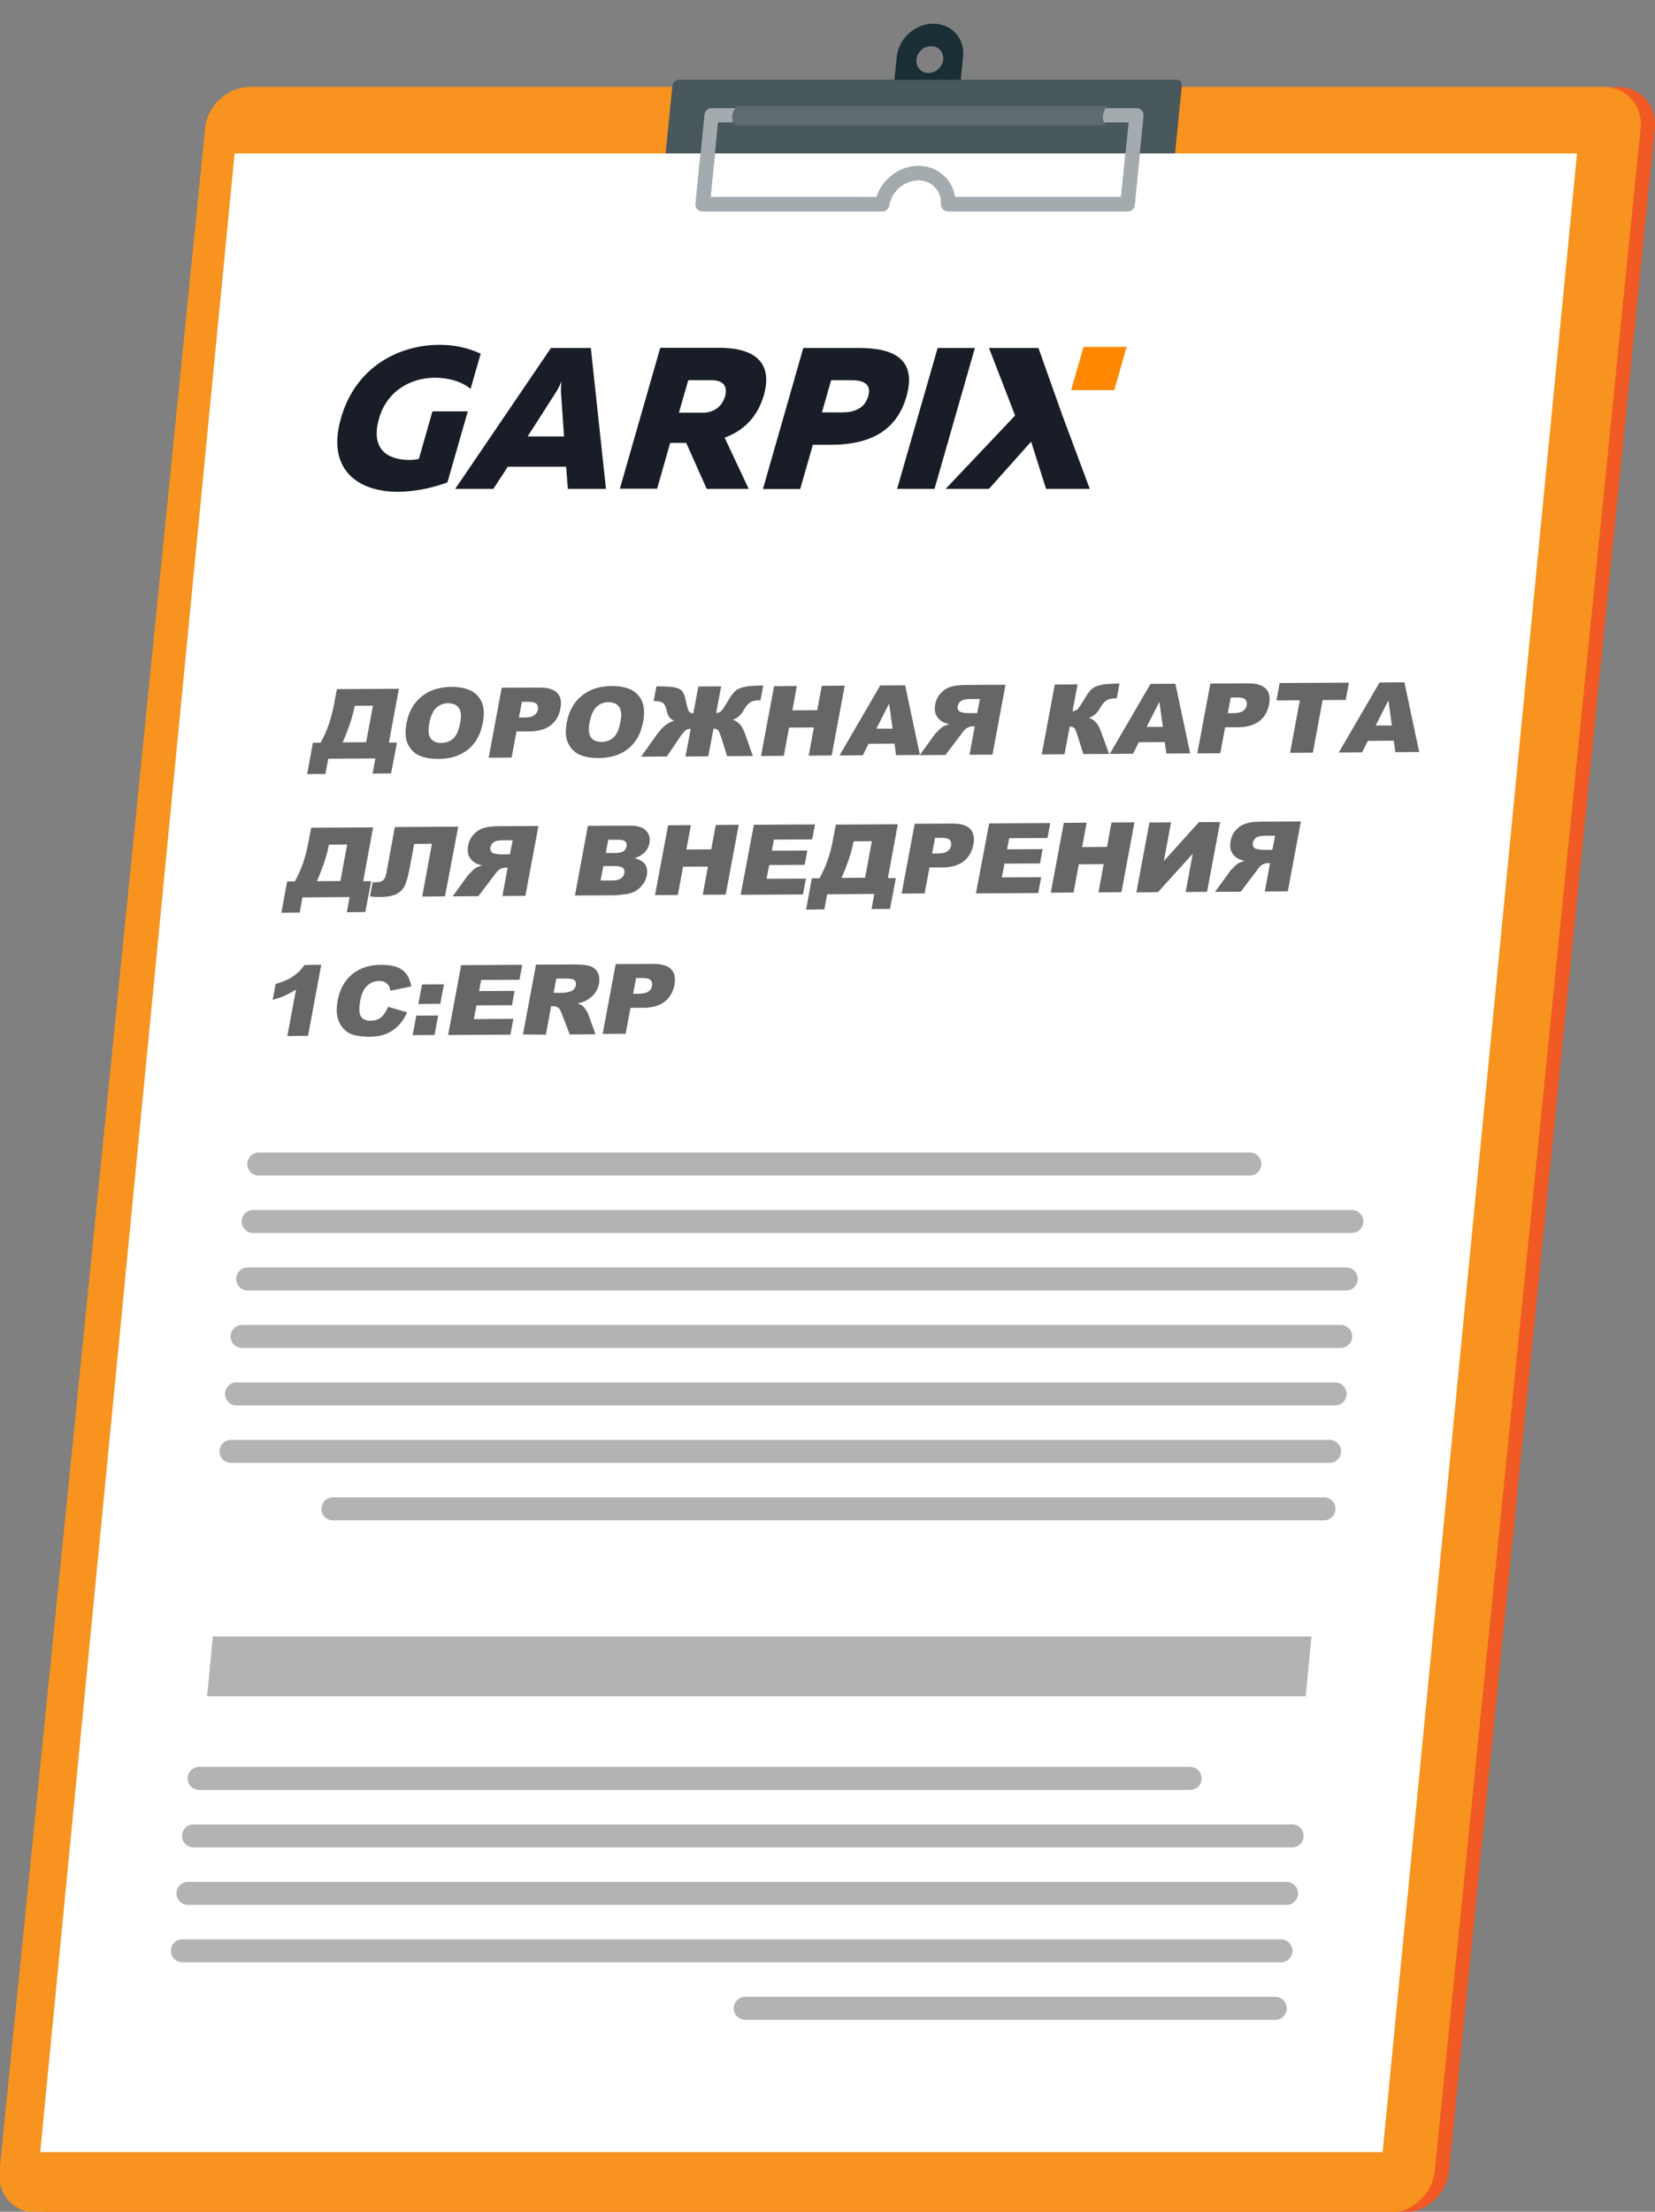 <?xml version="1.0" encoding="UTF-8"?> <svg xmlns="http://www.w3.org/2000/svg" xmlns:xlink="http://www.w3.org/1999/xlink" version="1.1" id="Layer_1" x="0px" y="0px" viewBox="0 0 951 1270" style="enable-background:new 0 0 951 1270;" xml:space="preserve"><rect x="0" y="0" width="951" height="1270" fill="#808080" stroke="none"/> <style type="text/css"> .st0{fill:#F15A24;} .st1{fill:#F7931E;} .st2{opacity:0.4;fill:#F7931E;} .st3{fill:#1A2E35;} .st4{opacity:0.2;fill:#FFFFFF;} .st5{fill:#FFFFFF;} .st6{opacity:0.3;} .st7{opacity:0.6;} .st8{opacity:0.3;fill:#FFFFFF;} .st9{fill:#666666;} .st10{fill:#181D27;} .st11{fill:#FF8800;} </style> <g> <g> <path class="st0" d="M806.6,1270.5l-777.4,0c-13.1,0-22.6-10.6-21.3-23.7L126.1,73.6c1.3-13.1,13-23.7,26.1-23.7h777.4 c13.1,0,22.6,10.6,21.3,23.7L832.6,1246.8C831.3,1259.9,819.6,1270.5,806.6,1270.5z"></path> <path class="st1" d="M798.4,1270.5l-777.4,0c-13.1,0-22.6-10.6-21.3-23.7L117.9,73.6c1.3-13.1,13-23.7,26.1-23.7h777.4 c13.1,0,22.6,10.6,21.3,23.7L824.4,1246.8C823.1,1259.9,811.4,1270.5,798.4,1270.5z"></path> <path class="st2" d="M798.4,1270.5l-777.4,0c-13.1,0-22.6-10.6-21.3-23.7L117.9,73.6c1.3-13.1,13-23.7,26.1-23.7h777.4 c13.1,0,22.6,10.6,21.3,23.7L824.4,1246.8C823.1,1259.9,811.4,1270.5,798.4,1270.5z"></path> </g> <g> <path class="st3" d="M651,138.8H396.4c-10.5,0-18.2-8.5-17.1-19l7.1-70.6c0.2-1.9,1.9-3.4,3.7-3.4H676c1.9,0,3.3,1.5,3.1,3.4 l-7.1,70.6C670.9,130.3,661.5,138.8,651,138.8z"></path> <path class="st3" d="M536.3,13.6c-10.5,0-19.9,8.5-21,19l-3,29.6h38.1l3-29.6C554.5,22.1,546.9,13.6,536.3,13.6z M533.5,41.9 c-4.3,0-7.3-3.4-6.9-7.7c0.4-4.3,4.2-7.7,8.5-7.7c4.3,0,7.3,3.4,6.9,7.7C541.5,38.5,537.7,41.9,533.5,41.9z"></path> <path class="st4" d="M651,138.8H396.4c-10.5,0-18.2-8.5-17.1-19l7.1-70.6c0.2-1.9,1.9-3.4,3.7-3.4H676c1.9,0,3.3,1.5,3.1,3.4 l-7.1,70.6C670.9,130.3,661.5,138.8,651,138.8z"></path> </g> <g> <polygon class="st5" points="134.8,88.1 906.2,88.1 794.5,1235.8 23.1,1235.8 "></polygon> <g> <g class="st6"> <path d="M148.7,675h569.5c3.7,0,6.6-3,6.6-6.6c0-3.7-3-6.6-6.6-6.6H148.7c-3.7,0-6.6,3-6.6,6.6C142.1,672.1,145.1,675,148.7,675 z"></path> </g> <g class="st6"> <path d="M145.5,708h631.3c3.7,0,6.6-3,6.6-6.6c0-3.7-3-6.6-6.6-6.6H145.5c-3.7,0-6.6,3-6.6,6.6C138.9,705.1,141.9,708,145.5,708 z"></path> </g> <g class="st6"> <path d="M142.3,741h631.3c3.7,0,6.6-3,6.6-6.6c0-3.7-3-6.6-6.6-6.6H142.3c-3.7,0-6.6,3-6.6,6.6C135.7,738.1,138.7,741,142.3,741 z"></path> </g> <g class="st6"> <path d="M139.1,774h631.3c3.7,0,6.6-3,6.6-6.6c0-3.7-3-6.6-6.6-6.6H139.1c-3.7,0-6.6,3-6.6,6.6C132.5,771.1,135.5,774,139.1,774 z"></path> </g> <g class="st6"> <path d="M135.9,807h631.3c3.7,0,6.6-3,6.6-6.6c0-3.7-3-6.6-6.6-6.6H135.9c-3.7,0-6.6,3-6.6,6.6C129.3,804.1,132.2,807,135.9,807 z"></path> </g> <g class="st6"> <path d="M132.7,840H764c3.7,0,6.6-3,6.6-6.6c0-3.7-3-6.6-6.6-6.6H132.7c-3.7,0-6.6,3-6.6,6.6C126.1,837.1,129,840,132.7,840z"></path> </g> <g class="st6"> <path d="M191.3,873h569.5c3.7,0,6.6-3,6.6-6.6c0-3.7-3-6.6-6.6-6.6H191.3c-3.7,0-6.6,3-6.6,6.6C184.7,870.1,187.6,873,191.3,873 z"></path> </g> <polygon class="st6" points="119,974 750.3,974 753.6,939.7 122.3,939.7 "></polygon> <g class="st6"> <path d="M114.4,1027.8h569.5c3.7,0,6.6-3,6.6-6.6c0-3.7-3-6.6-6.6-6.6H114.4c-3.7,0-6.6,3-6.6,6.6 C107.8,1024.8,110.8,1027.8,114.4,1027.8z"></path> </g> <g class="st6"> <path d="M111.2,1060.8h631.3c3.7,0,6.6-3,6.6-6.6s-3-6.6-6.6-6.6H111.2c-3.7,0-6.6,3-6.6,6.6S107.5,1060.8,111.2,1060.8z"></path> </g> <g class="st6"> <path d="M108,1093.8h631.3c3.7,0,6.6-3,6.6-6.6s-3-6.6-6.6-6.6H108c-3.7,0-6.6,3-6.6,6.6S104.3,1093.8,108,1093.8z"></path> </g> <g class="st6"> <path d="M104.8,1126.8h631.3c3.7,0,6.6-3,6.6-6.6s-3-6.6-6.6-6.6H104.8c-3.7,0-6.6,3-6.6,6.6S101.1,1126.8,104.8,1126.8z"></path> </g> <g class="st6"> <path d="M428.2,1159.8h304.6c3.7,0,6.6-3,6.6-6.6s-3-6.6-6.6-6.6H428.2c-3.7,0-6.6,3-6.6,6.6S424.6,1159.8,428.2,1159.8z"></path> </g> </g> </g> <g> <g> <path class="st3" d="M400.7,120.1c-0.8-0.9-1.2-2-1-3.2l5.1-51.1c0.2-2.1,2-3.7,4.1-3.7h244.2c1.2,0,2.3,0.5,3,1.3 c0.8,0.9,1.2,2,1,3.2l-5.1,51.1c-0.2,2.1-2,3.7-4.1,3.7H544.9c-1.1,0-2.2-0.5-3-1.3c-0.8-0.8-1.2-1.9-1.1-3 c0.1-3.7-1.1-7.2-3.6-9.7c-2.4-2.5-5.8-3.9-9.5-3.9c-8.1,0-15.5,6.4-16.8,14.5c-0.3,2-2,3.4-4,3.4H403.8 C402.6,121.4,401.5,120.9,400.7,120.1z M527.7,95.3c6,0,11.4,2.3,15.4,6.4c3,3.2,5,7.1,5.6,11.5h95.5l4.3-42.9H412.6l-4.3,42.9 h95.4C506.9,102.9,516.9,95.3,527.7,95.3z"></path> </g> <g class="st7"> <path class="st5" d="M400.7,120.1c-0.8-0.9-1.2-2-1-3.2l5.1-51.1c0.2-2.1,2-3.7,4.1-3.7h244.2c1.2,0,2.3,0.5,3,1.3 c0.8,0.9,1.2,2,1,3.2l-5.1,51.1c-0.2,2.1-2,3.7-4.1,3.7H544.9c-1.1,0-2.2-0.5-3-1.3c-0.8-0.8-1.2-1.9-1.1-3 c0.1-3.7-1.1-7.2-3.6-9.7c-2.4-2.5-5.8-3.9-9.5-3.9c-8.1,0-15.5,6.4-16.8,14.5c-0.3,2-2,3.4-4,3.4H403.8 C402.6,121.4,401.5,120.9,400.7,120.1z M527.7,95.3c6,0,11.4,2.3,15.4,6.4c3,3.2,5,7.1,5.6,11.5h95.5l4.3-42.9H412.6l-4.3,42.9 h95.4C506.9,102.9,516.9,95.3,527.7,95.3z"></path> </g> <path class="st3" d="M633.8,66.5c0.4-4.3,3.2-5.6,3.2-5.6h-213c0,0-2.8,1.3-3.2,5.6c-0.4,4.4,2.1,5.6,2.1,5.6h213 C635.9,72.1,633.4,70.9,633.8,66.5z"></path> <path class="st8" d="M633.8,66.5c0.4-4.3,3.2-5.6,3.2-5.6h-213c0,0-2.8,1.3-3.2,5.6c-0.4,4.4,2.1,5.6,2.1,5.6h213 C635.9,72.1,633.4,70.9,633.8,66.5z"></path> </g> </g> <g> <path class="st9" d="M224.7,444.1l-10.6,0.1l1.6-8.7l-27.1,0.2l-1.6,8.7l-10.5,0.1l3.3-18l4.4,0c3.7-6.5,6.2-13.8,7.7-21.9l1.7-8.9 l35.6-0.2l-5.7,30.9l4.6,0L224.7,444.1z M210.4,426.2l3.9-21l-10.5,0.1l-0.1,0.5c-1,5.5-3.3,12.4-6.8,20.5L210.4,426.2z"></path> <path class="st9" d="M233.6,415.3c1.2-6.5,4.1-11.7,8.6-15.3c4.5-3.7,10.2-5.5,17.1-5.6c7.1,0,12.2,1.7,15.3,5.3 c3.2,3.6,4.1,8.6,2.9,15c-0.9,4.7-2.4,8.5-4.6,11.5c-2.2,3-5.1,5.4-8.5,7c-3.5,1.7-7.5,2.5-12.3,2.6c-4.8,0-8.6-0.7-11.5-2.1 c-2.9-1.4-5-3.7-6.4-6.8C232.9,423.9,232.7,420,233.6,415.3z M246.7,415.3c-0.8,4-0.5,7,0.8,8.7c1.3,1.8,3.3,2.6,6,2.6 c2.8,0,5.2-0.9,7-2.6c1.9-1.7,3.2-4.9,4-9.3c0.7-3.8,0.4-6.5-0.9-8.3c-1.3-1.7-3.3-2.6-6.1-2.6c-2.6,0-4.9,0.9-6.9,2.7 C248.8,408.3,247.4,411.2,246.7,415.3z"></path> <path class="st9" d="M288.3,394.9l21.8-0.1c4.7,0,8.1,1,10.1,3.1c2,2.1,2.6,5.1,1.8,9.1c-0.8,4-2.6,7.2-5.6,9.5 c-3,2.3-7.1,3.5-12.4,3.5l-7.2,0L294,435l-13.2,0.1L288.3,394.9z M298.2,412l3.2,0c2.5,0,4.4-0.4,5.6-1.3s1.9-1.9,2.1-3.2 c0.2-1.3,0-2.3-0.7-3.2c-0.7-0.9-2.3-1.3-4.8-1.3l-3.7,0L298.2,412z"></path> <path class="st9" d="M325.7,414.8c1.2-6.5,4.1-11.7,8.6-15.3c4.5-3.7,10.2-5.5,17.1-5.6c7.1,0,12.2,1.7,15.3,5.3 c3.2,3.6,4.1,8.6,2.9,15c-0.9,4.7-2.4,8.5-4.6,11.5c-2.2,3-5.1,5.4-8.5,7c-3.5,1.7-7.5,2.5-12.3,2.6c-4.8,0-8.6-0.7-11.5-2.1 c-2.9-1.4-5-3.7-6.4-6.8S324.8,419.5,325.7,414.8z M338.8,414.7c-0.8,4-0.5,7,0.8,8.7c1.3,1.8,3.3,2.6,6,2.6c2.8,0,5.2-0.9,7-2.6 c1.9-1.7,3.2-4.9,4-9.3c0.7-3.8,0.4-6.5-0.9-8.3c-1.3-1.7-3.3-2.6-6.1-2.6c-2.6,0-4.9,0.9-6.9,2.7 C340.9,407.7,339.6,410.7,338.8,414.7z"></path> <path class="st9" d="M432.6,434.1l-14.8,0.1l-3.2-10.3c-0.8-2.4-1.4-4-2-4.6s-1.4-0.9-2.6-0.9l-3,15.9l-13.1,0.1l3-15.9 c-1.2,0-2.2,0.3-3,0.9c-0.8,0.6-2,2.1-3.7,4.6l-7,10.4l-14.8,0.1l7.8-11c2.1-3.1,4.1-5.3,5.7-6.7c1.7-1.4,3.5-2.4,5.5-3 c-1.3-0.5-2.2-1.2-2.9-2.1c-0.6-0.9-1.1-2.2-1.5-4c-0.4-1.8-1-3.1-1.9-3.9c-0.9-0.8-2.5-1.2-4.8-1.2l-0.7,0l1.6-8.5 c4.8,0,8.3,0.2,10.5,0.6c2.2,0.5,3.6,1.2,4.4,2.3c0.8,1.1,1.5,2.9,2,5.4c0.7,3.4,1.3,5.4,1.8,6.1c0.5,0.7,1.3,1.1,2.5,1.1l2.9-15.4 l13.1-0.1l-2.9,15.4c1.1-0.1,2.1-0.4,2.9-1.2c0.8-0.7,2.1-2.8,4.1-6.1c1.4-2.5,2.8-4.3,4-5.4c1.2-1.1,3-1.9,5.3-2.4 c2.3-0.5,5.9-0.7,10.8-0.8l-1.6,8.5l-0.7,0c-2.2,0-4,0.4-5.2,1.2c-1.2,0.8-2.4,2.1-3.4,3.9c-1,1.8-2,3.1-3,4 c-1,0.9-2.2,1.6-3.6,2.1c1.8,0.6,3.2,1.6,4.4,3c1.1,1.4,2.2,3.6,3.2,6.7L432.6,434.1z"></path> <path class="st9" d="M444.8,394l13.1-0.1l-2.6,14l14.3-0.1l2.6-14l13.2-0.1l-7.5,40.1l-13.2,0.1l3-16.2l-14.3,0.1l-3,16.2 l-13.1,0.1L444.8,394z"></path> <path class="st9" d="M514,427l-14.9,0.1l-3.3,6.6l-13.4,0.1l23.4-40.2l14.3-0.1l8.5,40l-13.7,0.1L514,427z M512.9,418.4l-2-14.4 l-7.3,14.4L512.9,418.4z"></path> <path class="st9" d="M557.1,433.4l3-16.3l-1.2,0c-1.2,0-2.3,0.3-3.4,1c-0.8,0.5-1.8,1.5-2.9,3.1l-9.3,12.3l-14.8,0.1l8.5-11.7 c0.4-0.6,1.2-1.4,2.3-2.5c1.1-1.1,1.9-1.8,2.5-2.1c0.8-0.5,2-1,3.7-1.5c-1.9-0.4-3.3-0.9-4.3-1.6c-1.6-1-2.7-2.3-3.4-3.9 c-0.7-1.6-0.8-3.5-0.4-5.8c0.5-2.6,1.5-4.7,3.2-6.5c1.6-1.8,3.6-3,5.9-3.7c2.3-0.7,5.4-1,9.5-1l21.8-0.1l-7.5,40.1L557.1,433.4z M563.1,401.4l-5.8,0c-2.4,0-4.1,0.4-5.1,1.1c-1,0.7-1.6,1.7-1.9,3c-0.2,0.9,0,1.6,0.4,2.3c0.4,0.7,1.1,1.1,1.9,1.2 c1.6,0.4,2.8,0.5,3.4,0.5l5.5,0L563.1,401.4z"></path> <path class="st9" d="M637.3,432.9l-14.8,0.1l-3.2-10.3c-0.8-2.4-1.4-4-2-4.6c-0.6-0.6-1.4-0.9-2.6-0.9l-3,15.9l-13.1,0.1l7.5-40.1 l13.1-0.1l-2.9,15.4c1.1-0.1,2.1-0.4,2.9-1.2c0.8-0.7,2.1-2.8,4.1-6.1c1.4-2.5,2.8-4.3,4-5.4c1.2-1.1,3-1.9,5.3-2.4 s5.9-0.7,10.7-0.8l-1.6,8.5l-0.7,0c-2.2,0-4,0.4-5.2,1.2c-1.2,0.8-2.4,2.1-3.4,3.9c-1,1.8-2,3.1-3,4c-1,0.9-2.2,1.6-3.7,2.1 c1.8,0.6,3.2,1.6,4.4,3c1.1,1.4,2.2,3.6,3.2,6.7L637.3,432.9z"></path> <path class="st9" d="M669.3,426.1l-14.9,0.1l-3.3,6.6l-13.4,0.1l23.4-40.2l14.3-0.1l8.5,40l-13.7,0.1L669.3,426.1z M668.2,417.4 l-2-14.4l-7.3,14.4L668.2,417.4z"></path> <path class="st9" d="M695.5,392.5l21.8-0.1c4.7,0,8.1,1,10.1,3.1c2,2.1,2.6,5.1,1.8,9.1c-0.8,4-2.6,7.2-5.6,9.5s-7.1,3.5-12.4,3.5 l-7.2,0l-2.8,14.9l-13.2,0.1L695.5,392.5z M705.5,409.5l3.2,0c2.5,0,4.4-0.4,5.6-1.3c1.2-0.8,1.9-1.9,2.1-3.2 c0.2-1.3,0-2.3-0.7-3.2c-0.7-0.9-2.3-1.3-4.8-1.3l-3.7,0L705.5,409.5z"></path> <path class="st9" d="M735.3,392.2l39.8-0.2l-1.8,9.9L760,402l-5.6,30.2l-13.1,0.1l5.6-30.2l-13.4,0.1L735.3,392.2z"></path> <path class="st9" d="M800.9,425.3l-14.9,0.1l-3.3,6.6l-13.4,0.1l23.4-40.2l14.3-0.1l8.5,40l-13.7,0.1L800.9,425.3z M799.8,416.6 l-2-14.4l-7.3,14.4L799.8,416.6z"></path> <path class="st9" d="M209.9,523.7l-10.6,0.1l1.6-8.7l-27.1,0.2l-1.6,8.7l-10.5,0.1l3.3-18l4.4,0c3.7-6.5,6.2-13.8,7.7-21.9l1.7-8.9 l35.6-0.2l-5.7,30.9l4.6,0L209.9,523.7z M195.6,505.9l3.9-21l-10.5,0.1l-0.1,0.5c-1,5.5-3.3,12.4-6.8,20.5L195.6,505.9z"></path> <path class="st9" d="M255.7,514.7l-13.1,0.1l5.6-30.3l-10.2,0.1l-2.3,12.3c-0.9,5.1-1.9,8.8-2.9,11.2c-1,2.4-2.7,4.1-5,5.3 c-2.3,1.1-5.8,1.7-10.4,1.7c-1.4,0-3-0.1-4.8-0.4l1.5-8.1l2,0c1.8,0,3.1-0.4,4-1.1c0.9-0.7,1.5-2.1,1.9-4.1l4.9-26.5l36.4-0.2 L255.7,514.7z"></path> <path class="st9" d="M288.7,514.5l3-16.3l-1.2,0c-1.2,0-2.3,0.3-3.4,1c-0.8,0.5-1.8,1.5-2.9,3.1l-9.3,12.3l-14.8,0.1l8.5-11.7 c0.4-0.6,1.2-1.4,2.3-2.5c1.1-1.1,1.9-1.8,2.5-2.1c0.8-0.5,2-1,3.7-1.5c-1.9-0.4-3.3-0.9-4.3-1.6c-1.6-1-2.7-2.3-3.4-3.9 c-0.7-1.6-0.8-3.5-0.4-5.8c0.5-2.6,1.5-4.7,3.2-6.5c1.6-1.8,3.6-3,5.9-3.7c2.3-0.7,5.4-1,9.5-1l21.8-0.1l-7.5,40.1L288.7,514.5z M294.6,482.5l-5.8,0c-2.4,0-4.1,0.4-5.1,1.1c-1,0.7-1.6,1.7-1.9,3c-0.2,0.9,0,1.6,0.4,2.3c0.4,0.7,1.1,1.1,1.9,1.2 c1.6,0.4,2.8,0.5,3.4,0.5l5.5,0L294.6,482.5z"></path> <path class="st9" d="M337.8,474.2l24.5-0.1c4.1,0,7,0.9,8.9,2.8c1.8,1.9,2.5,4.3,2,7.1c-0.4,2.4-1.6,4.4-3.5,6.1 c-1.3,1.1-2.9,2-5.1,2.7c2.9,0.7,4.9,1.9,6.1,3.5c1.1,1.7,1.4,3.8,1,6.3c-0.4,2.1-1.2,4-2.6,5.6c-1.3,1.7-3,3-4.9,4 c-1.2,0.6-3,1.1-5.2,1.3c-3,0.4-5,0.6-6,0.6l-22.6,0.1L337.8,474.2z M345.1,505.6l6.7,0c2.3,0,3.9-0.4,5-1.2c1.1-0.8,1.7-1.8,2-3.1 c0.2-1.2-0.1-2.1-0.8-2.9c-0.8-0.7-2.3-1.1-4.6-1.1l-6.7,0L345.1,505.6z M348.1,489.8l5.7,0c2,0,3.5-0.4,4.5-1 c0.9-0.7,1.5-1.6,1.7-2.9c0.2-1.2,0-2.1-0.7-2.7c-0.7-0.7-2-1-4-1l-5.8,0L348.1,489.8z"></path> <path class="st9" d="M383.9,473.9l13.1-0.1l-2.6,14l14.3-0.1l2.6-14l13.2-0.1l-7.5,40.1l-13.2,0.1l3-16.2l-14.3,0.1l-3,16.2 l-13.1,0.1L383.9,473.9z"></path> <path class="st9" d="M433.2,473.6l35.1-0.2l-1.6,8.6l-22,0.1l-1.2,6.4l20.4-0.1l-1.5,8.2l-20.4,0.1l-1.5,7.9l22.6-0.1l-1.7,9.1 l-35.8,0.2L433.2,473.6z"></path> <path class="st9" d="M511.4,521.9l-10.6,0.1l1.6-8.7l-27.1,0.2l-1.6,8.7l-10.5,0.1l3.3-18l4.4,0c3.7-6.5,6.2-13.8,7.7-21.9l1.7-8.9 l35.6-0.2l-5.7,30.9l4.6,0L511.4,521.9z M497.1,504l3.9-21l-10.5,0.1l-0.1,0.5c-1,5.5-3.3,12.4-6.8,20.5L497.1,504z"></path> <path class="st9" d="M525.6,473l21.8-0.1c4.7,0,8.1,1,10.1,3.1c2,2.1,2.6,5.2,1.8,9.1c-0.8,4-2.6,7.2-5.6,9.5 c-3,2.3-7.1,3.5-12.4,3.5l-7.2,0l-2.8,14.9l-13.2,0.1L525.6,473z M535.6,490.1l3.2,0c2.5,0,4.4-0.4,5.6-1.3 c1.2-0.8,1.9-1.9,2.1-3.2c0.2-1.3,0-2.3-0.7-3.2c-0.7-0.9-2.3-1.3-4.8-1.3l-3.7,0L535.6,490.1z"></path> <path class="st9" d="M568.4,472.8l35.1-0.2l-1.6,8.6l-22,0.1l-1.2,6.4l20.4-0.1l-1.5,8.2l-20.4,0.1l-1.5,7.9l22.6-0.1l-1.7,9.1 l-35.8,0.2L568.4,472.8z"></path> <path class="st9" d="M611.3,472.5l13.1-0.1l-2.6,14l14.3-0.1l2.6-14l13.2-0.1l-7.5,40.1l-13.2,0.1l3-16.2l-14.3,0.1l-3,16.2 l-13.1,0.1L611.3,472.5z"></path> <path class="st9" d="M701.1,472l-7.5,40.1l-12.3,0.1l4.1-22l-20,22.1l-12.4,0.1l7.5-40.1l12.4-0.1l-4.1,22.2l20.1-22.3L701.1,472z"></path> <path class="st9" d="M726.8,511.9l3-16.3l-1.2,0c-1.2,0-2.3,0.3-3.4,1c-0.8,0.5-1.8,1.5-2.9,3.1L713,512l-14.8,0.1l8.5-11.7 c0.4-0.6,1.2-1.4,2.3-2.5s1.9-1.8,2.5-2.1c0.8-0.5,2-1,3.7-1.5c-1.9-0.4-3.3-0.9-4.3-1.6c-1.6-1-2.7-2.3-3.4-3.9 c-0.7-1.6-0.8-3.5-0.4-5.8c0.5-2.6,1.5-4.7,3.2-6.5c1.6-1.8,3.6-3,5.9-3.7s5.4-1,9.5-1l21.8-0.1l-7.5,40.1L726.8,511.9z M732.7,479.9l-5.8,0c-2.4,0-4.1,0.4-5.1,1.1c-1,0.7-1.6,1.7-1.9,3c-0.2,0.9,0,1.6,0.4,2.3c0.4,0.7,1.1,1.1,1.9,1.2 c1.6,0.4,2.8,0.5,3.4,0.5l5.5,0L732.7,479.9z"></path> <path class="st9" d="M184.6,554l-7.6,40.8l-11.9,0.1l5-26.7c-2.2,1.4-4.3,2.5-6.2,3.4c-2,0.9-4.4,1.7-7.2,2.5l1.7-9.1 c4.2-1.2,7.6-2.7,10.2-4.5c2.5-1.7,4.7-3.9,6.4-6.4L184.6,554z"></path> <path class="st9" d="M223,578.1l10.9,3.2c-1.3,3.1-3,5.6-5.1,7.7c-2,2.1-4.4,3.6-7,4.7c-2.7,1.1-5.9,1.6-9.7,1.6 c-4.6,0-8.3-0.6-10.9-1.8c-2.7-1.2-4.8-3.5-6.3-6.6c-1.5-3.2-1.8-7.3-0.9-12.2c1.2-6.6,4-11.7,8.4-15.3c4.4-3.6,10-5.4,16.8-5.4 c5.3,0,9.4,1,12,3c2.7,2,4.4,5.1,5.1,9.4l-12,2.5c-0.2-1.2-0.4-2.1-0.8-2.7c-0.6-0.9-1.3-1.7-2.3-2.2c-1-0.5-2.1-0.8-3.4-0.7 c-3,0-5.5,1.2-7.5,3.4c-1.5,1.7-2.6,4.3-3.3,7.9c-0.8,4.4-0.7,7.5,0.4,9.1c1.1,1.6,3,2.5,5.6,2.4c2.5,0,4.5-0.7,6.1-2 C220.7,582.6,222,580.6,223,578.1z"></path> <path class="st9" d="M239.2,583.2l12.6-0.1l-2.1,11.2l-12.6,0.1L239.2,583.2z M242.5,565.3l12.6-0.1l-2.1,11.2l-12.6,0.1 L242.5,565.3z"></path> <path class="st9" d="M265,554.2l35.1-0.2l-1.6,8.6l-22,0.1l-1.2,6.4l20.4-0.1l-1.5,8.2l-20.4,0.1l-1.5,7.9L295,585l-1.7,9.1 l-35.8,0.2L265,554.2z"></path> <path class="st9" d="M300.5,594l7.5-40.1l21.8-0.1c4.1,0,7.1,0.3,9.1,0.9c2,0.6,3.5,1.9,4.5,3.6c1,1.8,1.2,3.9,0.8,6.5 c-0.4,2.2-1.3,4.1-2.6,5.8c-1.3,1.6-2.9,2.9-4.9,4c-1.2,0.6-2.9,1.2-4.9,1.6c1.5,0.5,2.5,1,3.1,1.5c0.4,0.3,1,1,1.7,2.1 c0.7,1.1,1.2,1.9,1.4,2.5l4.2,11.6l-14.8,0.1l-4.7-12.2c-0.6-1.6-1.2-2.6-1.8-3.1c-0.8-0.6-1.8-0.9-3-0.9l-1.2,0l-3,16.3L300.5,594 z M318.1,570.1l5.5,0c0.6,0,1.8-0.2,3.6-0.6c0.9-0.2,1.7-0.6,2.4-1.3c0.7-0.7,1.1-1.5,1.3-2.3c0.2-1.3,0-2.3-0.7-3s-2.3-1-4.7-1 l-5.8,0L318.1,570.1z"></path> <path class="st9" d="M353.8,553.6l21.8-0.1c4.7,0,8.1,1,10.1,3.1c2,2.1,2.6,5.2,1.8,9.1c-0.8,4-2.6,7.2-5.6,9.5 c-3,2.3-7.1,3.5-12.4,3.5l-7.2,0l-2.8,14.9l-13.2,0.1L353.8,553.6z M363.8,570.6l3.2,0c2.5,0,4.4-0.4,5.6-1.3 c1.2-0.8,1.9-1.9,2.1-3.2c0.2-1.3,0-2.3-0.7-3.2c-0.7-0.9-2.3-1.3-4.8-1.3l-3.7,0L363.8,570.6z"></path> </g> <g> <path class="st10" d="M316.6,199.8l-55,80.9h21.9l8.3-12.7h33.5l1,12.7h21.9l-8.7-80.9H316.6z M303.2,250.6l15-23.4 c1.8-2.6,3.3-5.4,4.5-8.2c-0.4,2.8-0.5,5.6-0.2,8.2l1.6,23.4H303.2z"></path> <path class="st10" d="M610.5,238.6l-13.8-38.8h-28.4l15,38.8l-39.9,42.1h24.9l24.2-27.1l8.6,27.1h25.1L610.5,238.6z"></path> <path class="st10" d="M493.6,199.8h-32l-23.2,81h21.4l7.3-25.4h10.6c20-0.1,37.1-6.4,43.2-27.8 C526.9,206.2,513.6,199.8,493.6,199.8z M484,236.8h-11.7l5.3-18.5h11.7c6.5,0,11.7,2,9.6,9.2C496.8,234.8,490.5,236.8,484,236.8z"></path> <path class="st11" d="M622.6,199.2h24.8l-7.1,24.8h-24.8L622.6,199.2z"></path> <path class="st10" d="M240.7,263.5c-1.9,0.4-3.8,0.6-5.7,0.6c-9.2,0-22.9-3.8-17.2-23.8c4.8-16.6,19.1-23.4,32.1-23.4 c8.1,0,15.6,2.3,20.5,6.4l5.8-20.2c-7-3.3-15-5.1-23.6-5.1c-22.6,0-48.1,12-56.7,42.2c-8.4,29.4,9.7,42.2,32.8,42.2 c9.3-0.1,18.8-1.9,28.4-5.4l11.7-40.8h-20.3L240.7,263.5z"></path> <path class="st10" d="M416.4,251.3c9.9-3.6,18.6-10.9,22.5-24.3c6.1-21.4-8.9-27.3-25.4-27.3h-34.1l-23.2,80.9h21.4l7.5-26.3h9.2 l11.8,26.4h24.1L416.4,251.3z M403.7,237h-13.6l5.4-18.7H409c6.1,0,9.4,3.1,7.6,9.4C414.7,233.9,409.8,237,403.7,237z"></path> <path class="st10" d="M515.5,280.7H537l23.2-80.9h-21.4L515.5,280.7z"></path> </g> </svg> 